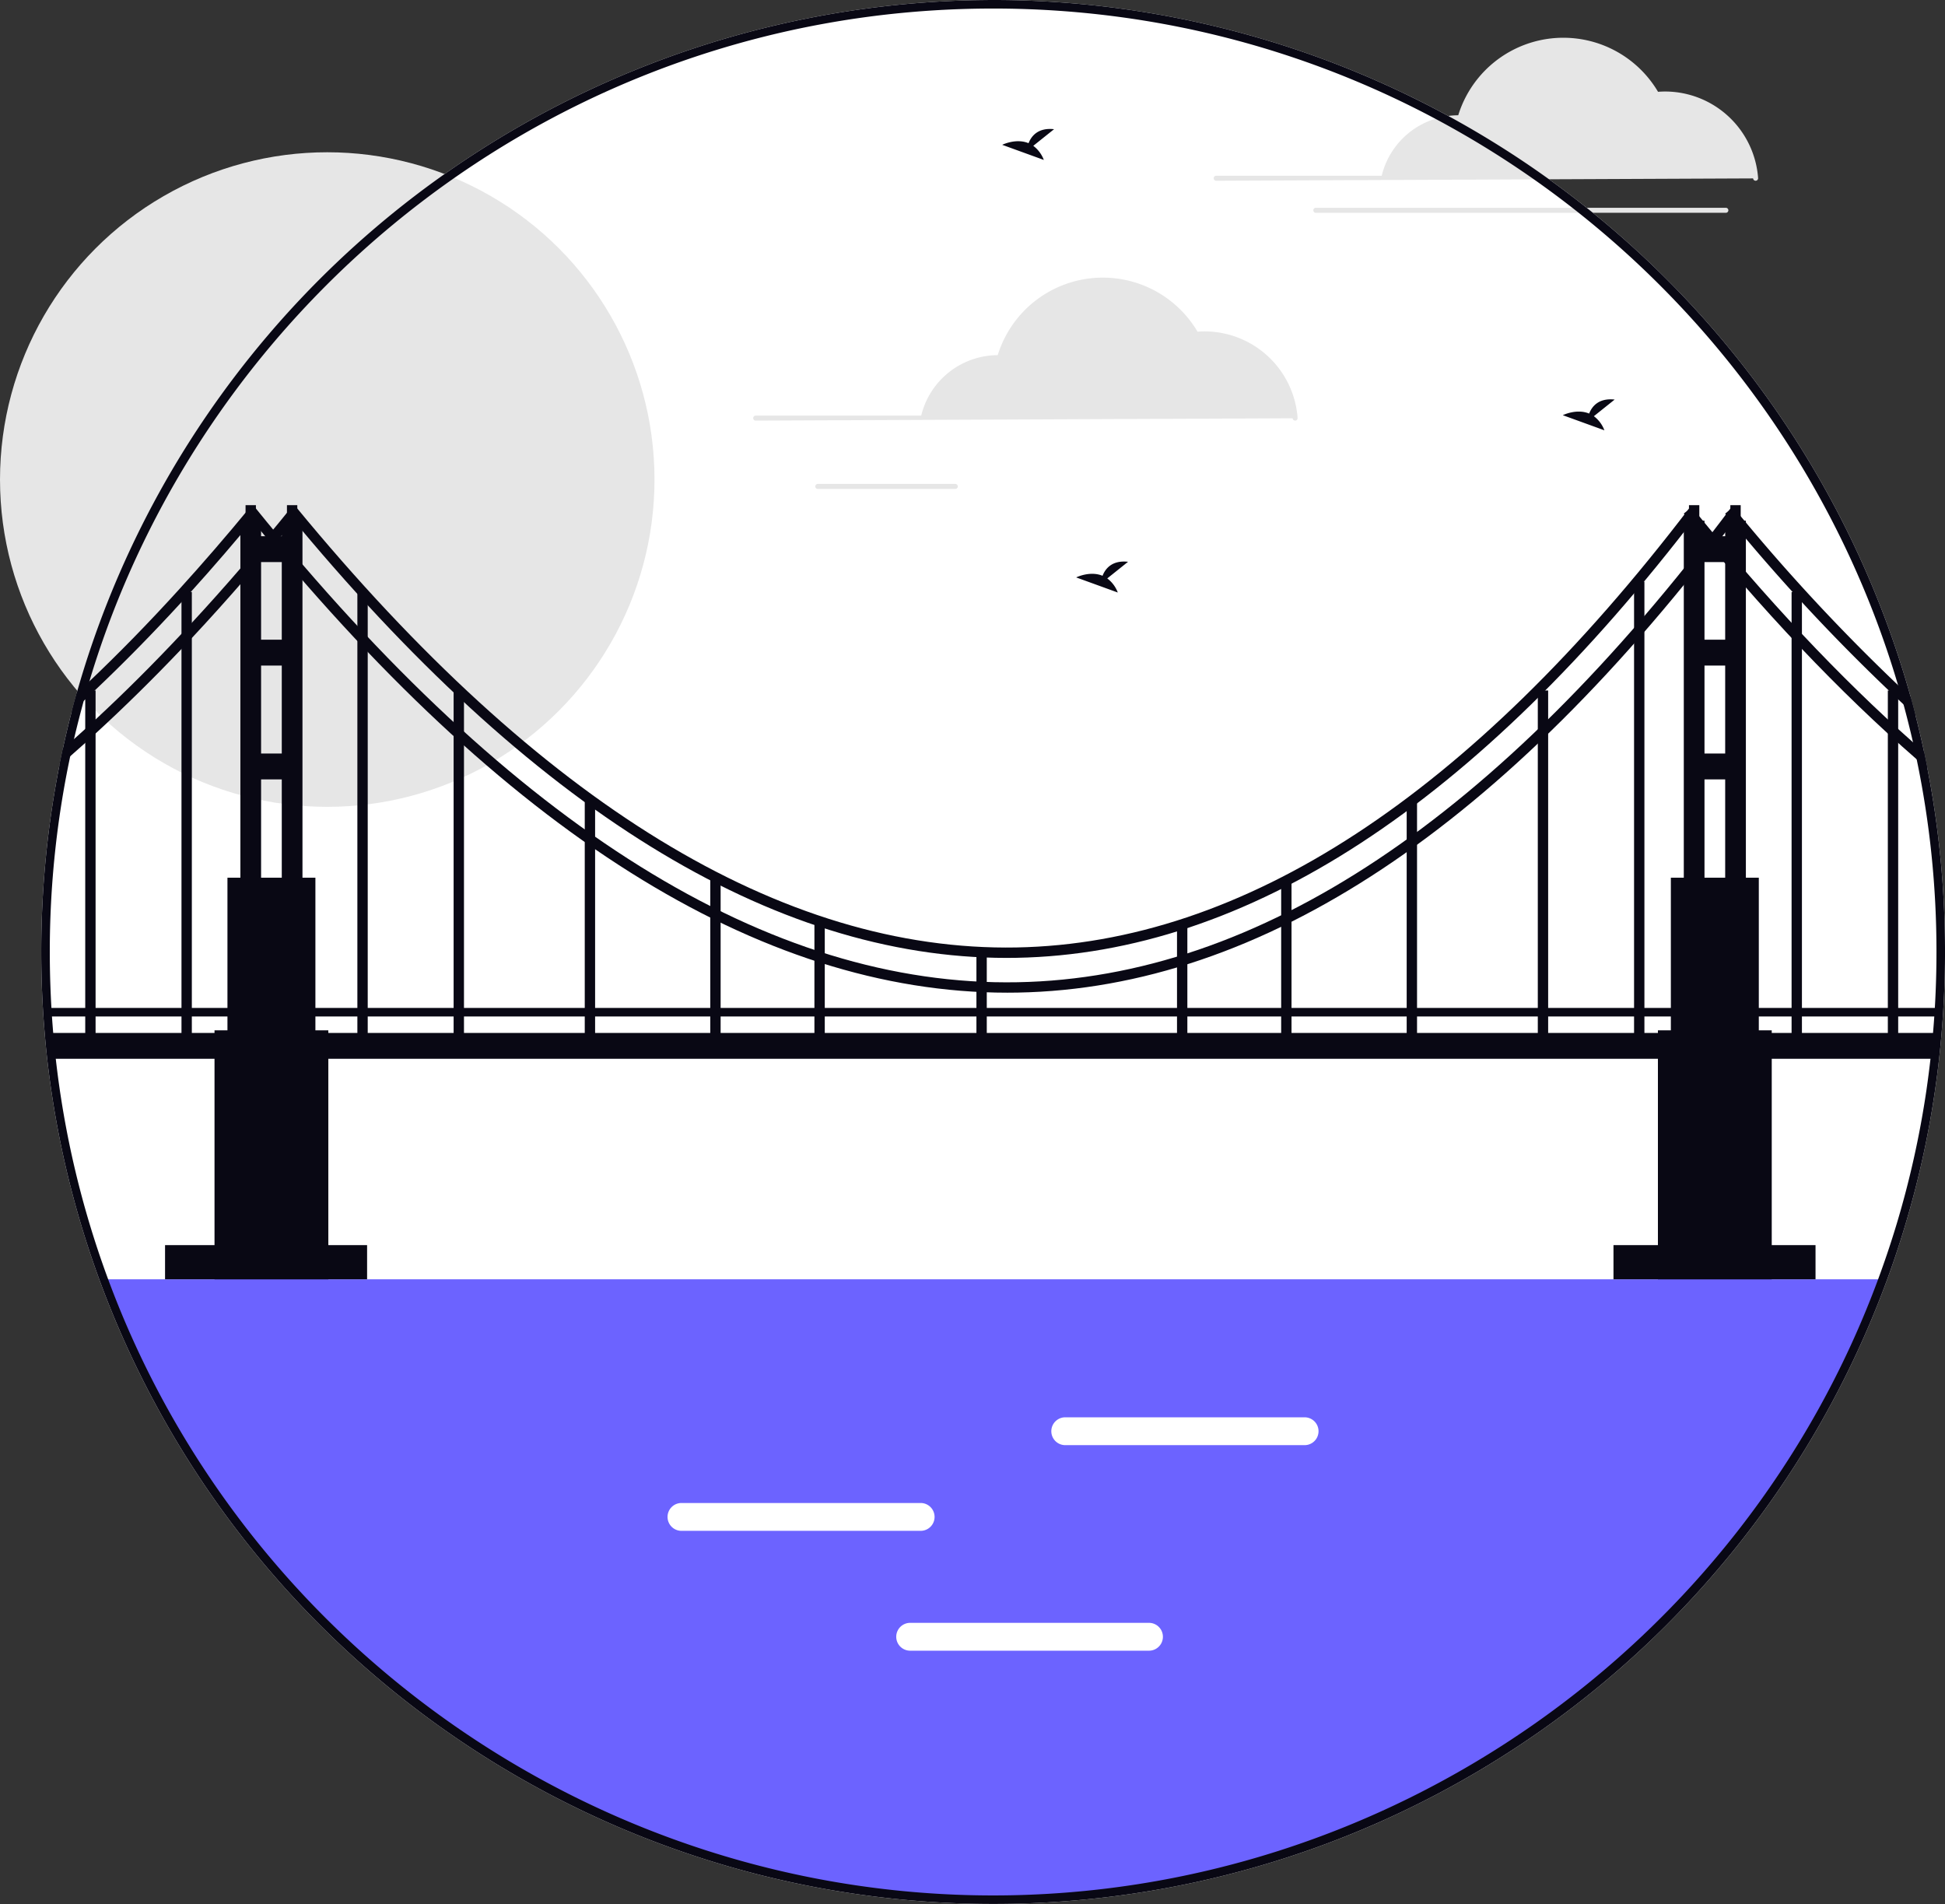 <?xml version="1.0" encoding="utf-8"?>
<svg xmlns="http://www.w3.org/2000/svg" xmlns:xlink="http://www.w3.org/1999/xlink" width="800" height="783.031" viewBox="0 0 800 783.031" role="img">
  <rect x="0" y="0" width="800" height="783.031" fill="#333333" stroke="none"/>
  <g id="Group_178" data-name="Group 178" transform="translate(-656 -242)">
    <g id="Group_177" data-name="Group 177" transform="translate(656 242)">
      <path id="Path_2918-4625" data-name="Path 2918" d="M914.2,382.533q-.65-3.406-1.369-6.789c-1.077-5.056-2.259-10.1-3.535-15.1-.632-2.528-1.311-5.056-2-7.573v-.012A392.052,392.052,0,0,0,545.043,66.735h-.035q-7.532-.3-15.1-.293c-1.381,0-2.762.012-4.131.035A391.992,391.992,0,0,0,152.944,351.586q-1.089,3.827-2.072,7.678c-1.311,5.045-2.5,10.113-3.617,15.216v.012c-.492,2.282-.96,4.553-1.416,6.835a395.6,395.6,0,0,0-7.444,76.629c0,9.82.363,19.652,1.089,29.3.105,1.381.21,2.762.327,4.132.281,3.453.632,7.046,1.042,10.7a391.609,391.609,0,0,0,756.588,91.084q4.056-11.008,7.421-22.239a385.285,385.285,0,0,0,12.407-55.76q.965-6.531,1.7-13.086c.41-3.652.761-7.245,1.042-10.686.936-10.967,1.416-22.215,1.416-33.44a395.4,395.4,0,0,0-7.221-75.424Z" transform="translate(-121.423 -66.442)" fill="#fff"/>
      <path id="Path_2919-4626" data-name="Path 2919" d="M506.048,137.05a1.028,1.028,0,1,1,0-2.057h68.076A32.535,32.535,0,0,1,605.6,110.127a45.245,45.245,0,0,1,82.18-9.652c1.012-.079,2-.119,2.958-.119a38.41,38.41,0,0,1,38.2,35.592,1.028,1.028,0,0,1-.954,1.1l-.073,0a1.028,1.028,0,0,1-1.025-.956Z" transform="translate(-5.811 -62.72)" fill="#e6e6e6"/>
      <path id="Path_2920-4627" data-name="Path 2920" d="M705.856,133.47H537.193a1.028,1.028,0,1,1,0-2.057H705.856a1.028,1.028,0,1,1,0,2.057Z" transform="translate(4.01 -45.954)" fill="#e6e6e6"/>
      <rect id="Rectangle_663" data-name="Rectangle 663" width="46.814" height="108.524" transform="translate(88.233 423.738)" fill="#090814"/>
      <rect id="Rectangle_664" data-name="Rectangle 664" width="46.814" height="108.524" transform="translate(681.923 423.738)" fill="#090814"/>
      <path id="Path_2921-4628" data-name="Path 2921" d="M889.646,466.426C834.857,615.354,691.711,721.583,523.764,721.583S212.671,615.354,157.882,466.426Z" transform="translate(-115.278 59.69)" fill="#6c63ff"/>
      <circle id="Ellipse_470" data-name="Ellipse 470" cx="134.601" cy="134.601" r="134.601" transform="translate(0 62.619)" fill="#e6e6e6"/>
      <path id="Path_2922-4629" data-name="Path 2922" d="M914.2,382.533q-.65-3.406-1.369-6.789c-1.077-5.056-2.259-10.1-3.535-15.1-.632-2.528-1.311-5.056-2-7.573v-.012A392.052,392.052,0,0,0,545.043,66.735h-.035q-7.532-.3-15.1-.293c-1.381,0-2.762.012-4.131.035A391.992,391.992,0,0,0,152.944,351.586q-1.089,3.827-2.072,7.678c-1.311,5.045-2.5,10.113-3.617,15.216v.012c-.492,2.282-.96,4.553-1.416,6.835a395.6,395.6,0,0,0-7.444,76.629c0,9.82.363,19.652,1.089,29.3.105,1.381.21,2.762.327,4.132.281,3.453.632,7.046,1.042,10.7a391.609,391.609,0,0,0,756.588,91.084q4.056-11.008,7.421-22.239a385.285,385.285,0,0,0,12.407-55.76q.965-6.531,1.7-13.086c.41-3.652.761-7.245,1.042-10.686.936-10.967,1.416-22.215,1.416-33.44a395.4,395.4,0,0,0-7.221-75.424ZM916.507,491.1c-.269,3.406-.62,6.976-1.03,10.581q-.737,6.514-1.673,12.992a386.684,386.684,0,0,1-12.3,55.268q-3.354,11.113-7.362,22C838.252,743.885,691.875,845.96,529.909,845.96S221.567,743.885,165.678,591.949a385.547,385.547,0,0,1-21.337-90.265c-.41-3.6-.761-7.175-1.042-10.593-.117-1.358-.222-2.715-.327-4.085-.7-9.562-1.065-19.324-1.065-29.05a387.49,387.49,0,0,1,8.4-80.5c.492-2.353,1.018-4.693,1.545-7.034v-.012q1.861-7.936,4.015-15.754c.2-.726.4-1.451.609-2.165q.28-1.036.6-2.072c.351-1.264.726-2.516,1.1-3.757C205.754,188.028,352.317,71.779,525.8,69.977c1.369-.012,2.739-.023,4.108-.023q7.515,0,14.982.281c169.27,6.461,311.117,121.89,357.221,277.981q1.159,3.933,2.247,7.912c1.4,5.15,2.7,10.358,3.9,15.59q.79,3.476,1.51,6.987a387.08,387.08,0,0,1,8.146,79.251C917.912,469.076,917.444,480.23,916.507,491.1Z" transform="translate(-121.423 -66.442)" fill="#090814"/>
      <rect id="Rectangle_665" data-name="Rectangle 665" width="36.175" height="68.093" transform="translate(93.554 360.965)" fill="#090814"/>
      <rect id="Rectangle_666" data-name="Rectangle 666" width="8.512" height="153.21" transform="translate(98.874 214.138)" fill="#090814"/>
      <rect id="Rectangle_667" data-name="Rectangle 667" width="8.512" height="153.21" transform="translate(115.897 214.138)" fill="#090814"/>
      <rect id="Rectangle_668" data-name="Rectangle 668" width="19.151" height="10.64" transform="translate(103.131 220.522)" fill="#090814"/>
      <rect id="Rectangle_669" data-name="Rectangle 669" width="19.151" height="10.64" transform="translate(103.131 263.08)" fill="#090814"/>
      <rect id="Rectangle_670" data-name="Rectangle 670" width="19.151" height="10.64" transform="translate(103.131 309.894)" fill="#090814"/>
      <rect id="Rectangle_671" data-name="Rectangle 671" width="4.256" height="10.64" transform="translate(101.001 207.754)" fill="#090814"/>
      <rect id="Rectangle_672" data-name="Rectangle 672" width="4.256" height="10.64" transform="translate(118.026 207.754)" fill="#090814"/>
      <rect id="Rectangle_673" data-name="Rectangle 673" width="36.175" height="68.093" transform="translate(687.243 360.965)" fill="#090814"/>
      <rect id="Rectangle_674" data-name="Rectangle 674" width="8.512" height="153.21" transform="translate(692.564 214.138)" fill="#090814"/>
      <rect id="Rectangle_675" data-name="Rectangle 675" width="8.512" height="153.21" transform="translate(709.586 214.138)" fill="#090814"/>
      <rect id="Rectangle_676" data-name="Rectangle 676" width="19.151" height="10.64" transform="translate(696.818 220.522)" fill="#090814"/>
      <rect id="Rectangle_677" data-name="Rectangle 677" width="19.151" height="10.64" transform="translate(696.818 263.08)" fill="#090814"/>
      <rect id="Rectangle_678" data-name="Rectangle 678" width="19.151" height="10.64" transform="translate(696.818 309.894)" fill="#090814"/>
      <rect id="Rectangle_679" data-name="Rectangle 679" width="4.256" height="10.64" transform="translate(694.691 207.754)" fill="#090814"/>
      <rect id="Rectangle_680" data-name="Rectangle 680" width="4.256" height="10.64" transform="translate(711.713 207.754)" fill="#090814"/>
      <path id="Path_2923-4630" data-name="Path 2923" d="M917.505,389.4q-.439,5.355-1.041,10.639H141.839q-.6-5.285-1.041-10.639Z" transform="translate(-120.666 35.401)" fill="#090814"/>
      <path id="Path_2924-4631" data-name="Path 2924" d="M515.482,424.693c-102.026,0-207.255-66.265-312.844-197.029l3.311-2.675C312.155,356.519,417.736,422.315,519.7,420.4c99.111-1.811,197.892-67.535,293.6-195.348l3.407,2.552C720.175,356.521,620.274,422.818,519.782,424.655Q517.633,424.694,515.482,424.693Z" transform="translate(-101.165 -16.445)" fill="#090814"/>
      <path id="Path_2925-4632" data-name="Path 2925" d="M511.075,410.395c-96.371,0-195.758-61.448-295.485-182.712l3.287-2.7C319.169,346.93,418.815,407.834,515.151,406.1c93.523-1.716,186.738-62.634,277.056-181.061l3.384,2.581C704.445,347.134,610.117,408.616,515.229,410.357,513.846,410.382,512.459,410.395,511.075,410.395Z" transform="translate(-97.081 -16.448)" fill="#090814"/>
      <path id="Path_2926-4633" data-name="Path 2926" d="M752.237,332.535c-1.475-1.264-2.961-2.54-4.436-3.827q-47.772-41.592-95.789-101.045l3.312-2.669q45.594,56.48,90.967,96.726,2.282,2.037,4.577,4.026Q751.587,329.135,752.237,332.535Z" transform="translate(40.542 -16.444)" fill="#090814"/>
      <path id="Path_2927-4634" data-name="Path 2927" d="M743.25,310.653q-2.476-2.212-4.939-4.518a785.148,785.148,0,0,1-73.352-78.455l3.289-2.7a793.373,793.373,0,0,0,67.816,73.247c1.732,1.65,3.453,3.265,5.185,4.846v.012C741.939,305.6,742.618,308.125,743.25,310.653Z" transform="translate(44.625 -16.449)" fill="#090814"/>
      <rect id="Rectangle_681" data-name="Rectangle 681" width="4.256" height="184.538" transform="translate(146.992 243.456)" fill="#090814"/>
      <rect id="Rectangle_682" data-name="Rectangle 682" width="4.256" height="144.025" transform="translate(186.583 283.969)" fill="#090814"/>
      <rect id="Rectangle_683" data-name="Rectangle 683" width="4.256" height="100.05" transform="translate(240.515 329.008)" fill="#090814"/>
      <rect id="Rectangle_684" data-name="Rectangle 684" width="4.256" height="67.029" transform="translate(292.142 360.965)" fill="#090814"/>
      <rect id="Rectangle_685" data-name="Rectangle 685" width="4.256" height="51.089" transform="translate(334.981 379.033)" fill="#090814"/>
      <rect id="Rectangle_686" data-name="Rectangle 686" width="4.256" height="184.538" transform="translate(736.898 243.456)" fill="#090814"/>
      <rect id="Rectangle_687" data-name="Rectangle 687" width="4.256" height="144.025" transform="translate(776.489 283.969)" fill="#090814"/>
      <path id="Path_2928-4635" data-name="Path 2928" d="M242.886,227.663q-22.191,27.476-44.348,51.172-2.142,2.265-4.249,4.506-17.7,18.592-35.336,34.762-2.141,1.966-4.26,3.874c-2.06,1.849-4.109,3.675-6.168,5.478-.48.421-.948.843-1.428,1.252-1.006.878-2.025,1.756-3.043,2.622.457-2.282.925-4.553,1.416-6.835v-.012c1.054-.9,2.1-1.826,3.137-2.762.491-.433.972-.866,1.463-1.3v-.012q2.317-2.054,4.623-4.167,2.141-1.931,4.26-3.921,17.645-16.345,35.336-35.2c1.416-1.51,2.832-3.02,4.249-4.553q20.506-22.139,41.036-47.579Z" transform="translate(-119.639 -16.444)" fill="#090814"/>
      <path id="Path_2929-4636" data-name="Path 2929" d="M224.65,227.68Q210.762,244.57,196.9,259.9c-1.276,1.4-2.54,2.8-3.815,4.178q-17.856,19.47-35.687,36.342-1.967,1.861-3.909,3.675c-.2.2-.41.386-.609.562-.527.5-1.053.983-1.58,1.475-1.136,1.065-2.271,2.107-3.418,3.137q.983-3.845,2.072-7.678,1.808-1.65,3.593-3.371c.55-.515,1.089-1.03,1.639-1.557q18.4-17.469,36.834-37.735,14.66-16.117,29.343-33.955Z" transform="translate(-118.432 -16.449)" fill="#090814"/>
      <rect id="Rectangle_688" data-name="Rectangle 688" width="4.256" height="184.538" transform="translate(74.648 243.456)" fill="#090814"/>
      <rect id="Rectangle_689" data-name="Rectangle 689" width="4.256" height="144.025" transform="translate(35.057 283.969)" fill="#090814"/>
      <rect id="Rectangle_690" data-name="Rectangle 690" width="4.256" height="188.793" transform="translate(672.109 239.2)" fill="#090814"/>
      <rect id="Rectangle_691" data-name="Rectangle 691" width="4.256" height="144.025" transform="translate(632.515 283.969)" fill="#090814"/>
      <rect id="Rectangle_692" data-name="Rectangle 692" width="4.256" height="100.05" transform="translate(578.586 329.008)" fill="#090814"/>
      <rect id="Rectangle_693" data-name="Rectangle 693" width="4.256" height="67.029" transform="translate(526.959 360.965)" fill="#090814"/>
      <rect id="Rectangle_694" data-name="Rectangle 694" width="4.256" height="51.089" transform="translate(484.118 379.033)" fill="#090814"/>
      <rect id="Rectangle_695" data-name="Rectangle 695" width="4.256" height="38.53" transform="translate(401.616 391.592)" fill="#090814"/>
      <path id="Path_2930-4637" data-name="Path 2930" d="M438.4,547.825H340.018a5.725,5.725,0,1,1,0-11.449H438.4a5.725,5.725,0,0,1,0,11.449Z" transform="translate(-59.648 81.748)" fill="#fff"/>
      <path id="Path_2931-4638" data-name="Path 2931" d="M558.407,521.032H460.025a5.725,5.725,0,1,1,0-11.449h98.381a5.724,5.724,0,1,1,0,11.449Z" transform="translate(-21.805 73.299)" fill="#fff"/>
      <path id="Path_2932-4639" data-name="Path 2932" d="M509.8,585.3H411.415a5.725,5.725,0,0,1,0-11.449H509.8a5.725,5.725,0,0,1,0,11.449Z" transform="translate(-37.134 93.564)" fill="#fff"/>
      <path id="Path_2933-4640" data-name="Path 2933" d="M362.048,212.05a1.028,1.028,0,1,1,0-2.057h68.076A32.535,32.535,0,0,1,461.6,185.127a45.245,45.245,0,0,1,82.18-9.652c1.012-.079,2-.119,2.958-.119a38.41,38.41,0,0,1,38.2,35.592,1.028,1.028,0,0,1-.954,1.1l-.073,0a1.028,1.028,0,0,1-1.025-.956Z" transform="translate(-51.22 -39.069)" fill="#e6e6e6"/>
      <path id="Path_2934-4641" data-name="Path 2934" d="M438.029,219.807H381.465a1.028,1.028,0,1,1,0-2.057h56.564a1.028,1.028,0,1,1,0,2.057Z" transform="translate(-45.097 -18.728)" fill="#e6e6e6"/>
      <path id="Path_2935-4642" data-name="Path 2935" d="M451.665,113.7l8.553-6.841c-6.644-.733-9.374,2.891-10.492,5.759-5.191-2.155-10.842.669-10.842.669L456,119.5A12.949,12.949,0,0,0,451.665,113.7Z" transform="translate(-26.666 -53.727)" fill="#090814"/>
      <path id="Path_2936-4643" data-name="Path 2936" d="M474.8,248.956l8.553-6.841c-6.644-.733-9.374,2.891-10.492,5.759-5.191-2.155-10.842.669-10.842.669l17.113,6.213a12.949,12.949,0,0,0-4.332-5.8Z" transform="translate(-19.371 -11.075)" fill="#090814"/>
      <path id="Path_2937-4644" data-name="Path 2937" d="M626.963,198.235l8.553-6.841c-6.644-.733-9.374,2.891-10.492,5.759-5.191-2.155-10.842.669-10.842.669l17.113,6.213A12.95,12.95,0,0,0,626.963,198.235Z" transform="translate(28.613 -27.069)" fill="#090814"/>
      <rect id="Rectangle_696" data-name="Rectangle 696" width="83.102" height="14.045" transform="translate(67.887 512.07)" fill="#090814"/>
      <rect id="Rectangle_697" data-name="Rectangle 697" width="83.102" height="14.045" transform="translate(663.644 512.07)" fill="#090814"/>
      <rect id="Rectangle_698" data-name="Rectangle 698" width="778.085" height="3.511" transform="translate(19.376 414.524)" fill="#090814"/>
    </g>
  </g>
</svg>